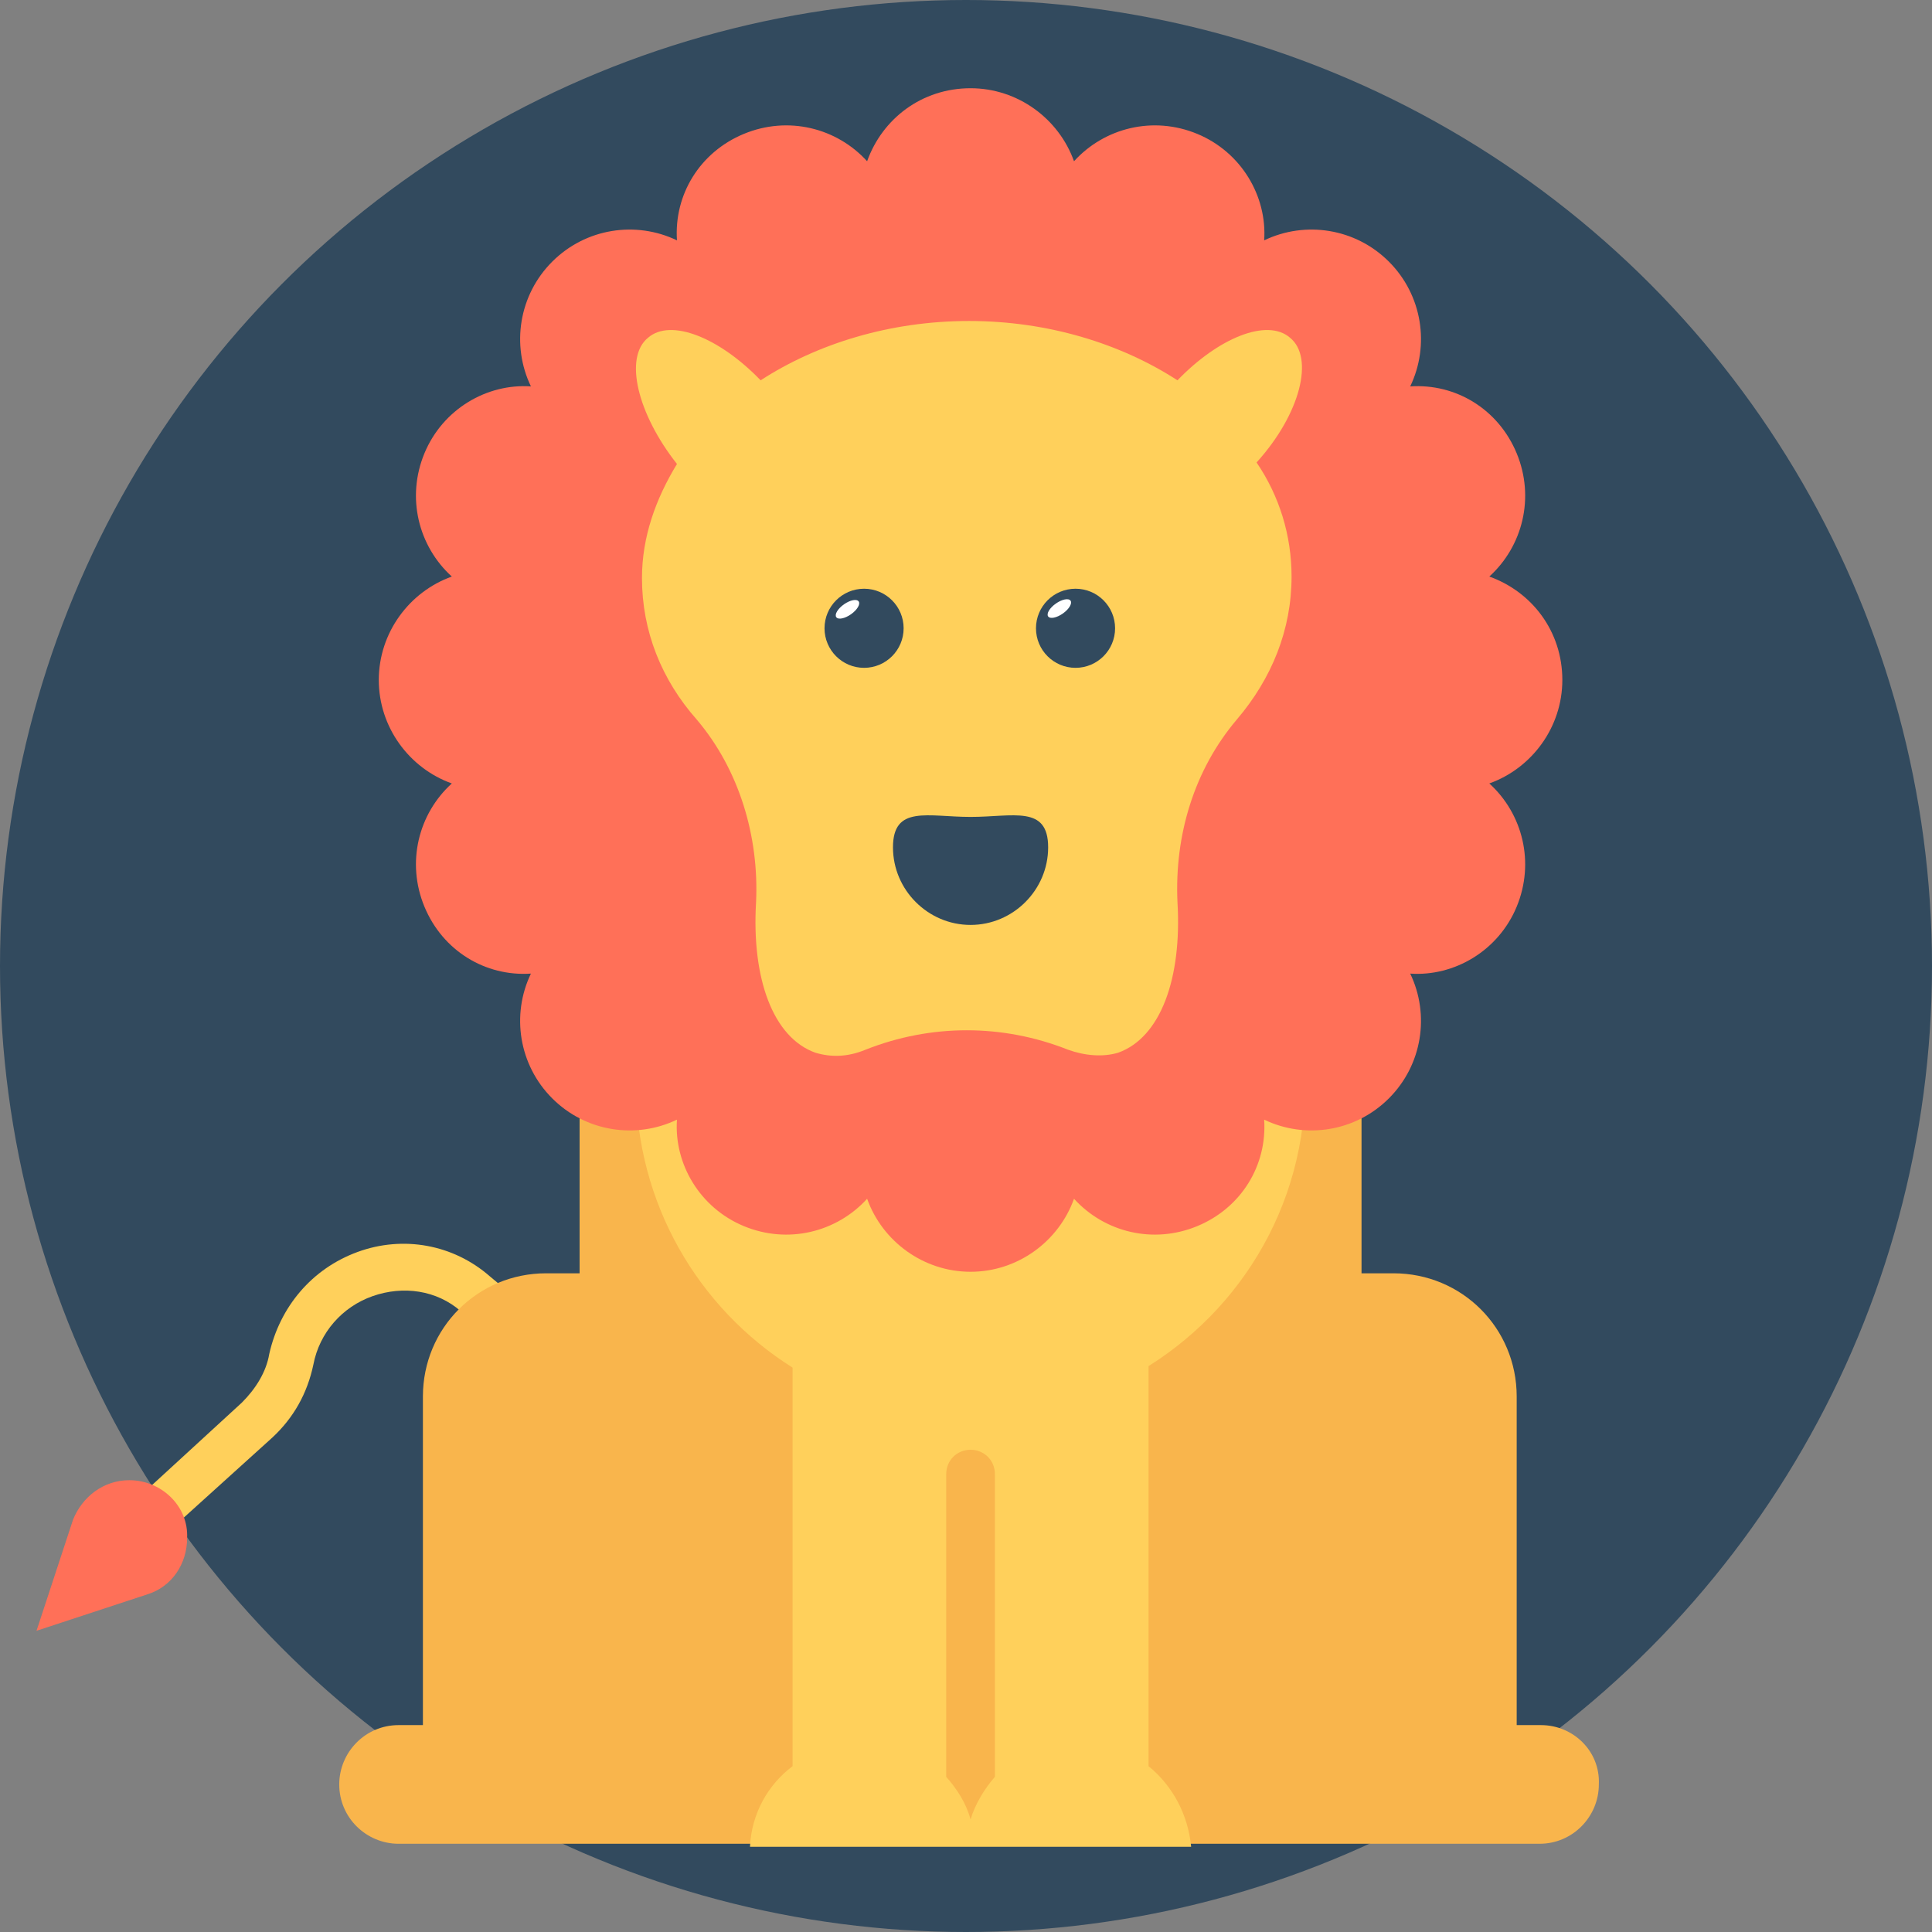 <?xml version="1.0" encoding="iso-8859-1"?>
<!-- Uploaded to: SVG Repo, www.svgrepo.com, Generator: SVG Repo Mixer Tools -->
<svg height="800px" width="800px" version="1.1" id="Layer_1" xmlns="http://www.w3.org/2000/svg" xmlns:xlink="http://www.w3.org/1999/xlink" 
	 viewBox="0 0 508 508" xml:space="preserve">
<rect x="0" y="0" width="508" height="508" fill="#808080" stroke="none"/>
<circle style="fill:#324A5E;" cx="254" cy="254" r="254"/>
<path style="fill:#FFD05B;" d="M42.4,404.4l-8-8.8l29.2-26.8c3.6-3.6,6.4-8,7.2-12.8c2.8-12.4,11.2-22.4,23.2-26.8s25.2-2,34.8,6.4
	l4.8,4l-7.6,9.2l-4.8-4c-6.4-5.6-15.2-6.8-23.2-4s-14,9.6-15.6,18c-1.6,7.6-5.2,14-10.8,19.2L42.4,404.4z"/>
<path style="fill:#F9B54C;" d="M405.2,453.6h-6.4v-86.4c0-18-14.4-32.4-32.4-32.4H358V211.2H152.4v123.6h-8.8
	c-18,0-32.4,14.4-32.4,32.4v86.4h-6.4c-8.8,0-15.6,7.2-15.6,15.6c0,8.8,7.2,15.6,15.6,15.6h300c8.8,0,15.6-7.2,15.6-15.6
	C420.8,460.4,413.6,453.6,405.2,453.6z"/>
<path style="fill:#FFD05B;" d="M342.8,276.8c-3.6-44.4-40.8-79.6-85.2-80.4c-50-1.2-90.4,38.8-90.4,88.4c0,31.6,16.4,59.2,41.2,74.8
	v104.8c-6.4,4.8-10.8,12.4-11.2,21.2H254h2.4h56.8c-0.8-8.4-4.8-16-11.2-21.2V359.2C328.8,342.4,346,311.6,342.8,276.8z
	 M255.2,478.4c-1.2-4.4-3.6-8-6.4-11.2v-79.6c0-3.6,2.8-6.4,6.4-6.4c3.6,0,6.4,2.8,6.4,6.4v79.6
	C258.8,470.4,256.4,474.4,255.2,478.4z"/>
<path style="fill:#FF7058;" d="M391.6,206c8.8,8,12,20.8,7.2,32.4c-4.8,11.6-16.4,18.4-28,17.6c5.2,10.8,3.2,24-5.6,32.8
	c-8.8,8.8-22,10.8-32.8,5.6c0.8,12-6,23.2-17.6,28s-24.4,1.6-32.4-7.2c-4,11.2-14.8,19.2-27.2,19.2c-12.4,0-23.2-8-27.2-19.2
	c-8,8.8-20.8,12-32.4,7.2s-18.4-16.4-17.6-28c-10.8,5.2-24,3.2-32.8-5.6c-8.8-8.8-10.8-22-5.6-32.8c-12,0.8-23.2-6-28-17.6
	S110,214,118.8,206c-11.2-4-19.2-14.8-19.2-27.2s8-23.2,19.2-27.2c-8.8-8-12-20.8-7.2-32.4s16.4-18.4,28-17.6
	c-5.2-10.8-3.2-24,5.6-32.8s22-10.8,32.8-5.6c-0.8-12,6-23.2,17.6-28s24.4-1.6,32.4,7.2c4-11.2,14.4-19.2,27.2-19.2
	c12.4,0,23.2,8,27.2,19.2c8-8.8,20.8-12,32.4-7.2s18.4,16.4,17.6,28c10.8-5.2,24-3.2,32.8,5.6s10.8,22,5.6,32.8
	c12-0.8,23.2,6,28,17.6s1.6,24.4-7.2,32.4c11.2,4,19.2,14.4,19.2,27.2C410.8,191.2,402.8,202,391.6,206z"/>
<path style="fill:#FFD05B;" d="M339.2,88.8c-6-5.2-18.8,0-29.6,11.2c-14.8-9.6-34-15.6-54.8-15.6s-40,6-54.8,15.6
	c-10.8-11.2-23.6-16.4-29.6-11.2c-6.4,5.2-2.8,20,7.6,33.2c-5.6,9.2-9.2,19.2-9.2,30c0,14,5.2,26.8,14.4,37.2
	c11.2,13.2,16.4,30.8,15.6,48c-1.2,20,4.4,35.6,15.6,39.6c4,1.2,8.4,1.2,13.2-0.8c17.2-6.8,36-6.8,53.2,0c4.4,1.6,9.2,2,13.2,0.8
	c11.2-4,16.8-19.6,15.6-39.6c-0.8-17.6,4.4-34.8,15.6-48c9.2-10.8,14.4-23.6,14.4-37.6c0-10.8-3.2-21.2-9.2-30
	C342,108.8,345.6,94,339.2,88.8z"/>
<g>
	<path style="fill:#324A5E;" d="M275.6,222.8c0,11.2-9.2,20.4-20.4,20.4c-11.2,0-20.4-9.2-20.4-20.4s9.2-8,20.4-8
		C266.4,214.8,275.6,211.6,275.6,222.8z"/>
	<circle style="fill:#324A5E;" cx="282.8" cy="165.2" r="10.4"/>
</g>
<ellipse transform="matrix(0.818 -0.575 0.575 0.818 -41.338 189.316)" style="fill:#FFFFFF;" cx="278.582" cy="160.001" rx="3.6" ry="1.6"/>
<circle style="fill:#324A5E;" cx="227.2" cy="165.2" r="10.4"/>
<ellipse transform="matrix(0.818 -0.575 0.575 0.818 -51.589 157.314)" style="fill:#FFFFFF;" cx="222.87" cy="160.203" rx="3.6" ry="1.6"/>
<path style="fill:#FF7058;" d="M34,389.2c-6.8,0-12.4,4.4-14.8,10.4l-9.6,29.2l29.2-9.6c6.4-2,10.4-8,10.4-14.8l0,0
	C49.6,396,42.4,389.2,34,389.2z"/>
</svg>